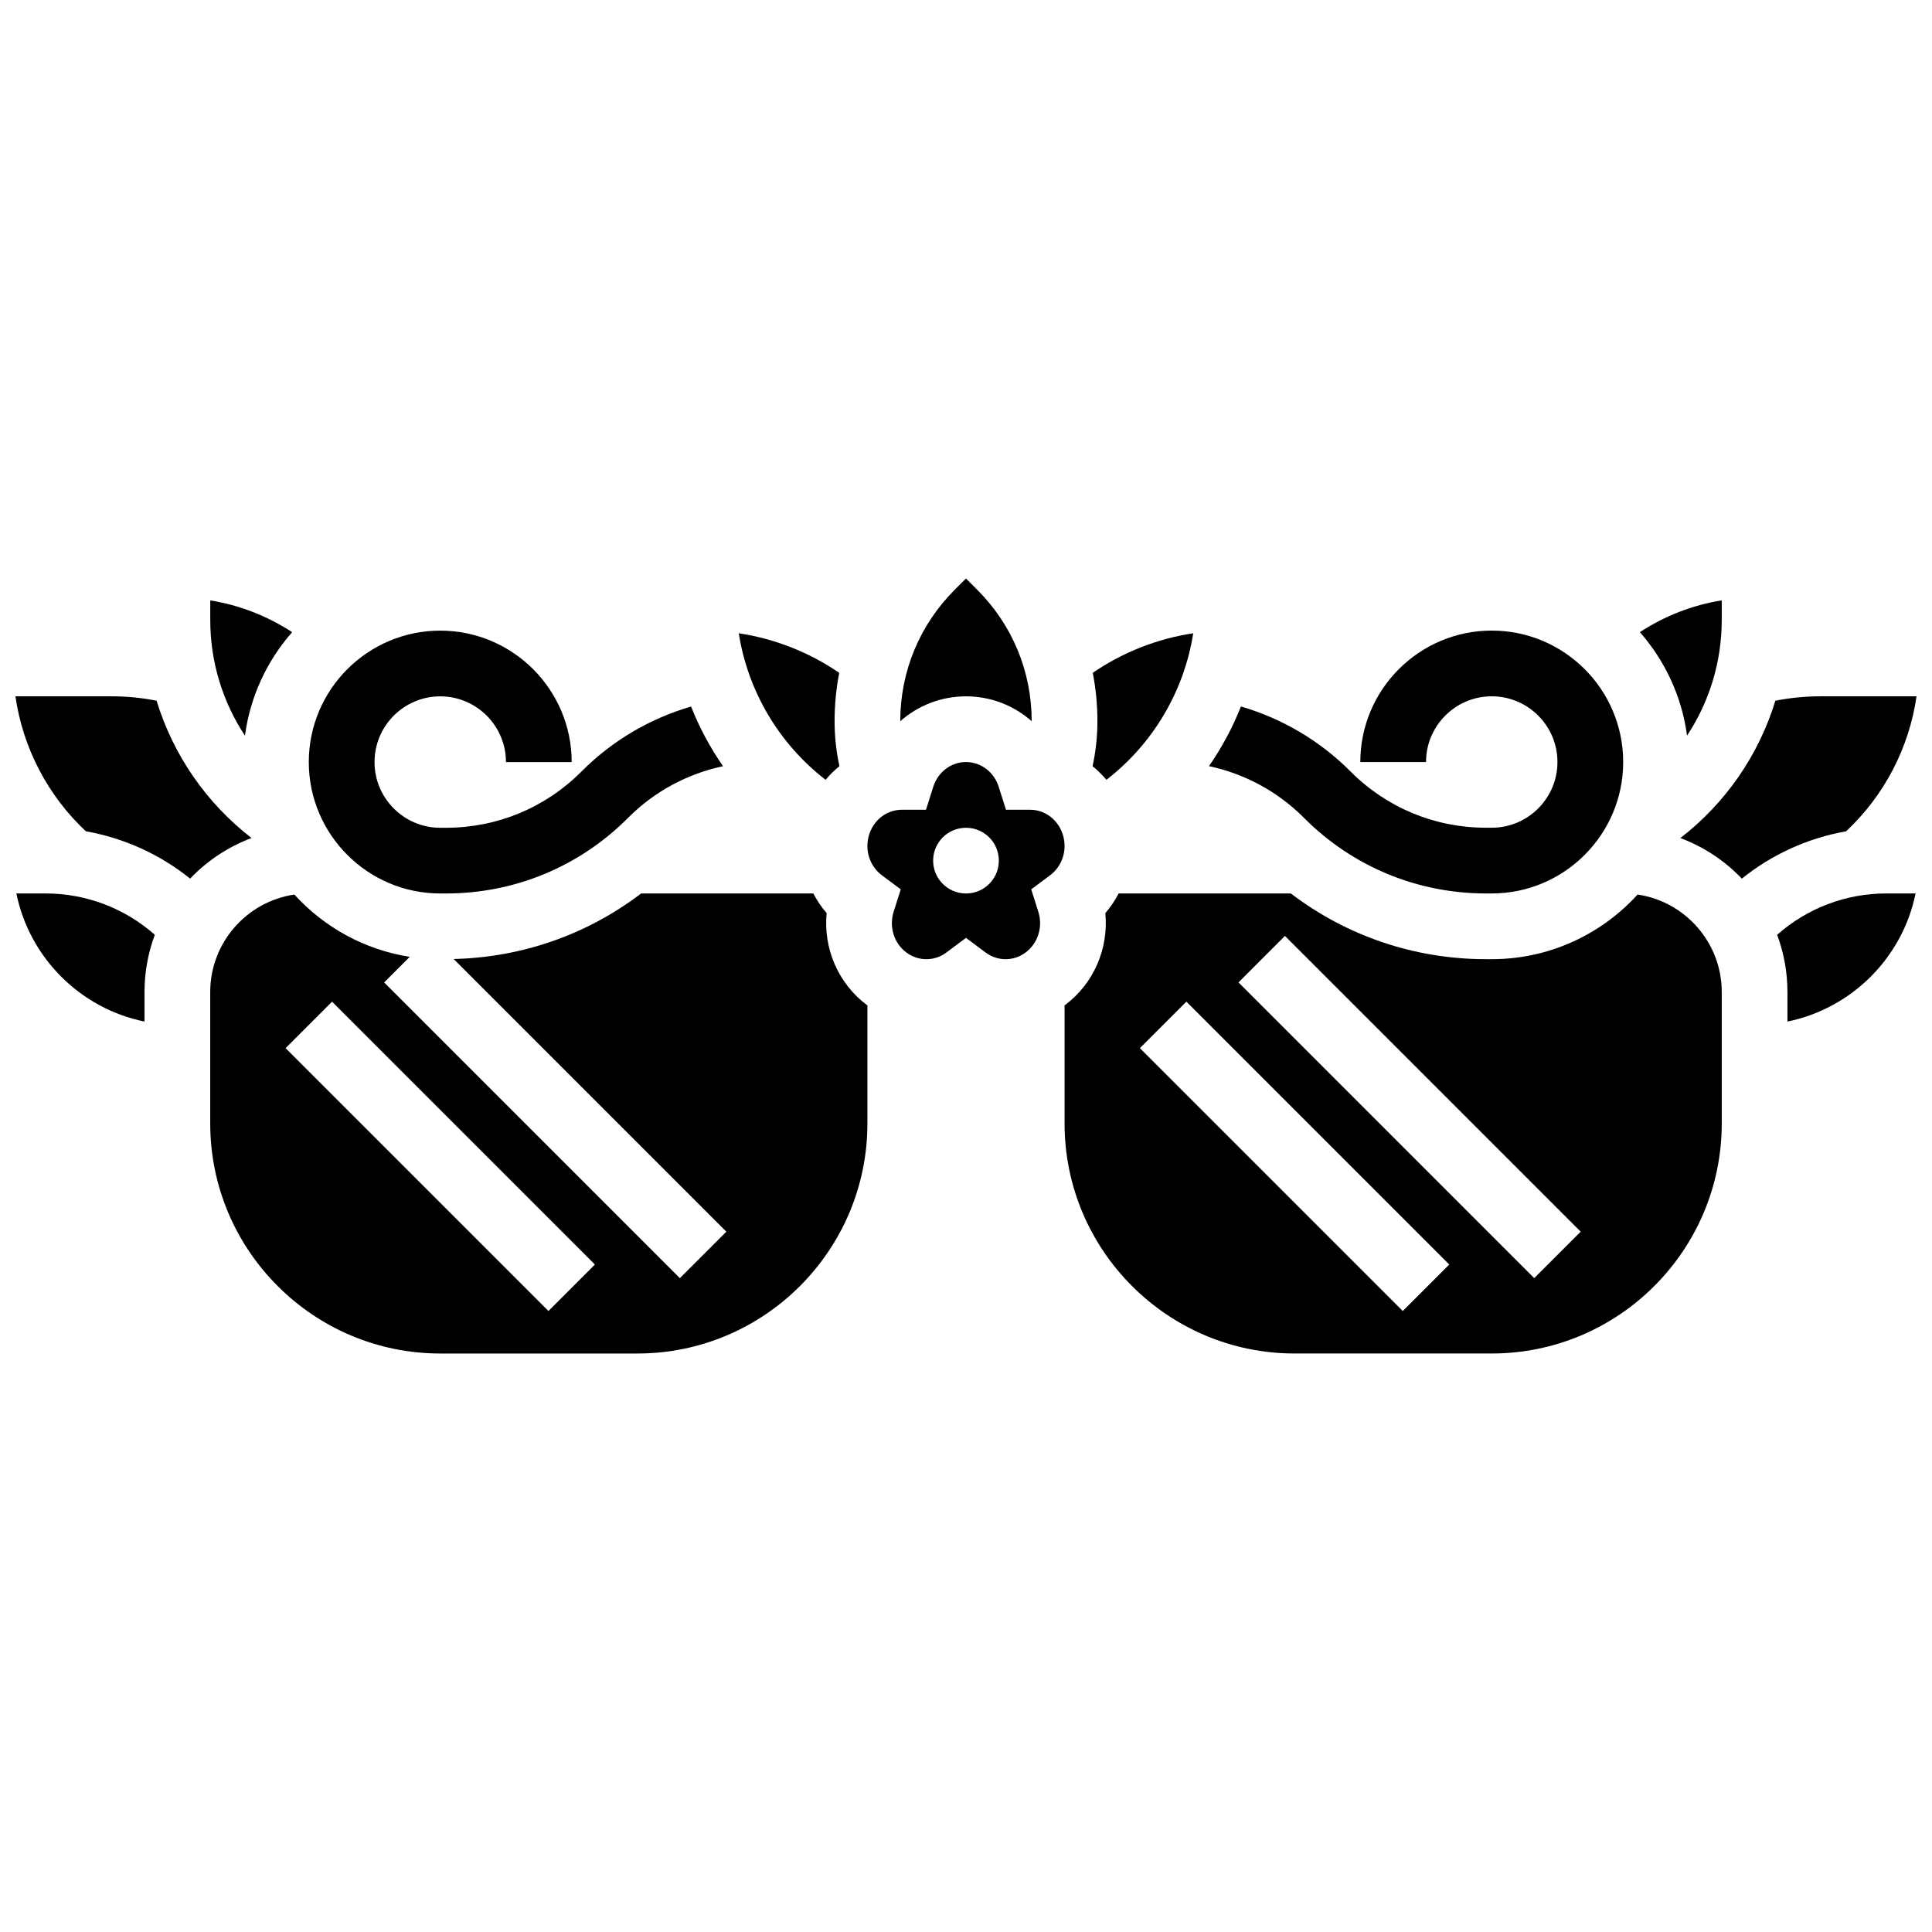 <?xml version="1.0" encoding="UTF-8"?>
<!-- Uploaded to: SVG Find, www.svgrepo.com, Generator: SVG Find Mixer Tools -->
<svg width="800px" height="800px" version="1.1" viewBox="144 144 512 512" xmlns="http://www.w3.org/2000/svg">
 <defs>
  <clipPath id="d">
   <path d="m148.09 380h37.906v35h-37.906z"/>
  </clipPath>
  <clipPath id="c">
   <path d="m148.09 328h62.906v49h-62.906z"/>
  </clipPath>
  <clipPath id="b">
   <path d="m589 328h62.902v49h-62.902z"/>
  </clipPath>
  <clipPath id="a">
   <path d="m614 380h37.902v35h-37.902z"/>
  </clipPath>
 </defs>
 <path d="m489.63 360.81c12.875 12.875 29.996 19.965 48.203 19.965h1.496c19.207 0 34.832-15.625 34.832-34.832 0-19.207-15.625-34.832-34.832-34.832s-34.832 15.625-34.832 34.832h17.414c0-9.602 7.812-17.414 17.414-17.414 9.602 0 17.414 7.812 17.414 17.414 0 9.602-7.812 17.414-17.414 17.414h-1.496c-13.555 0-26.301-5.277-35.887-14.867l-0.199-0.199c-8.059-8.059-18.039-13.906-28.883-17.066-2.211 5.59-5.051 10.887-8.473 15.812 9.434 2.004 18.18 6.703 25.043 13.566z"/>
 <path d="m260.67 380.78h1.496c18.211 0 35.328-7.09 48.203-19.965l0.199-0.199c6.863-6.863 15.605-11.566 25.043-13.566-3.422-4.926-6.266-10.223-8.473-15.812-10.844 3.16-20.828 9.008-28.887 17.066l-0.199 0.203c-9.586 9.586-22.332 14.863-35.887 14.863h-1.496c-9.602 0-17.414-7.812-17.414-17.414 0-9.602 7.812-17.414 17.414-17.414s17.414 7.812 17.414 17.414h17.414c0-19.207-15.625-34.832-34.832-34.832s-34.832 15.625-34.832 34.832c0.004 19.199 15.629 34.824 34.836 34.824z"/>
 <g clip-path="url(#d)">
  <path d="m148.34 380.78c3.473 17.035 16.922 30.473 33.957 33.945v-7.824c0-5.332 0.969-10.441 2.731-15.168-7.918-7.008-18.164-10.953-28.852-10.953z"/>
 </g>
 <path d="m221.42 311.53c-6.531-4.262-13.93-7.168-21.699-8.418v5.199c0 11.188 3.328 21.766 9.191 30.645 1.398-10.43 5.883-19.883 12.508-27.426z"/>
 <g clip-path="url(#c)">
  <path d="m185.5 329.7c-3.902-0.773-7.891-1.172-11.91-1.172h-25.5c1.965 13.633 8.516 26.262 18.664 35.773 10.113 1.785 19.621 6.098 27.625 12.539 4.512-4.719 10.062-8.434 16.293-10.754-11.934-9.211-20.75-21.926-25.172-36.387z"/>
 </g>
 <path d="m437.21 350.66c12.336-9.535 20.598-23.461 23.008-38.836-9.527 1.434-18.652 5.023-26.621 10.48 0.809 4.18 1.23 8.469 1.23 12.82 0 4.027-0.43 8.016-1.285 11.922 1.332 1.078 2.559 2.285 3.668 3.613z"/>
 <path d="m600.28 308.3v-5.199c-7.773 1.25-15.168 4.156-21.699 8.418 6.621 7.543 11.105 16.996 12.508 27.422 5.859-8.871 9.191-19.453 9.191-30.641z"/>
 <path d="m417.41 335.13c0-13.156-5.125-25.527-14.43-34.832l-2.984-2.988-2.988 2.988c-9.305 9.305-14.43 21.672-14.43 34.832 4.711-4.16 10.832-6.594 17.414-6.594 6.582-0.004 12.707 2.434 17.418 6.594z"/>
 <path d="m362.79 350.66c1.109-1.324 2.336-2.535 3.668-3.613-0.852-3.906-1.285-7.894-1.285-11.922 0-4.352 0.422-8.641 1.23-12.82-7.969-5.457-17.094-9.047-26.621-10.48 2.41 15.375 10.672 29.297 23.008 38.836z"/>
 <path d="m363.07 385.99c-1.391-1.602-2.562-3.356-3.527-5.211h-45.641c-14.27 10.875-31.496 16.938-49.676 17.367l72.262 72.262-12.316 12.316-78.371-78.371 6.785-6.785c-12.039-1.879-22.727-7.875-30.574-16.504-12.598 1.855-22.301 12.734-22.301 25.84v34.832c0 33.609 27.344 60.957 60.957 60.957h52.246c33.609 0 60.957-27.344 60.957-60.957v-31.293c-0.02-0.016-0.039-0.027-0.062-0.043-7.691-5.731-11.652-15.051-10.738-24.41zm-73.727 105.44-69.664-69.664 12.316-12.316 69.664 69.664z"/>
 <path d="m425.65 365.15c-1.242-3.922-4.727-6.559-8.672-6.559h-0.004l-6.379 0.004-1.926-6.082c-1.242-3.926-4.727-6.566-8.672-6.566s-7.43 2.637-8.672 6.566l-1.926 6.082-6.379-0.004h-0.004c-3.945 0-7.43 2.633-8.672 6.555-1.277 4.019 0.086 8.371 3.387 10.828l4.981 3.707-1.879 5.918c-1.277 4.023 0.082 8.375 3.379 10.832 3.164 2.356 7.414 2.356 10.582-0.004l5.203-3.879 5.203 3.879c3.168 2.359 7.418 2.359 10.582 0.004 3.301-2.457 4.656-6.809 3.379-10.832l-1.879-5.918 4.981-3.707c3.301-2.453 4.66-6.805 3.387-10.824zm-25.652 15.633c-4.809 0-8.707-3.898-8.707-8.707 0-4.809 3.898-8.707 8.707-8.707s8.707 3.898 8.707 8.707c0 4.805-3.898 8.707-8.707 8.707z"/>
 <path d="m577.98 381.06c-9.566 10.52-23.352 17.133-38.656 17.133h-1.496c-18.938 0-36.93-6.129-51.738-17.414h-45.641c-0.965 1.855-2.137 3.609-3.527 5.211 0.91 9.359-3.047 18.68-10.742 24.406-0.02 0.016-0.039 0.027-0.059 0.039v31.297c0 33.609 27.344 60.957 60.957 60.957h52.246c33.609 0 60.957-27.344 60.957-60.957v-34.832c0-13.105-9.703-23.984-22.301-25.84zm-62.23 110.37-69.664-69.664 12.316-12.316 69.664 69.664zm34.832-8.711-78.371-78.371 12.316-12.316 78.371 78.371z"/>
 <g clip-path="url(#b)">
  <path d="m651.9 328.53h-25.5c-4.019 0-8.008 0.398-11.91 1.172-4.422 14.461-13.238 27.176-25.176 36.391 6.231 2.32 11.781 6.035 16.293 10.754 8.008-6.441 17.512-10.754 27.625-12.539 10.156-9.516 16.703-22.145 18.668-35.777z"/>
 </g>
 <g clip-path="url(#a)">
  <path d="m614.96 391.73c1.762 4.727 2.731 9.836 2.731 15.168v7.824c17.031-3.473 30.484-16.914 33.957-33.945h-7.832c-10.691 0-20.938 3.945-28.855 10.953z"/>
 </g>
</svg>